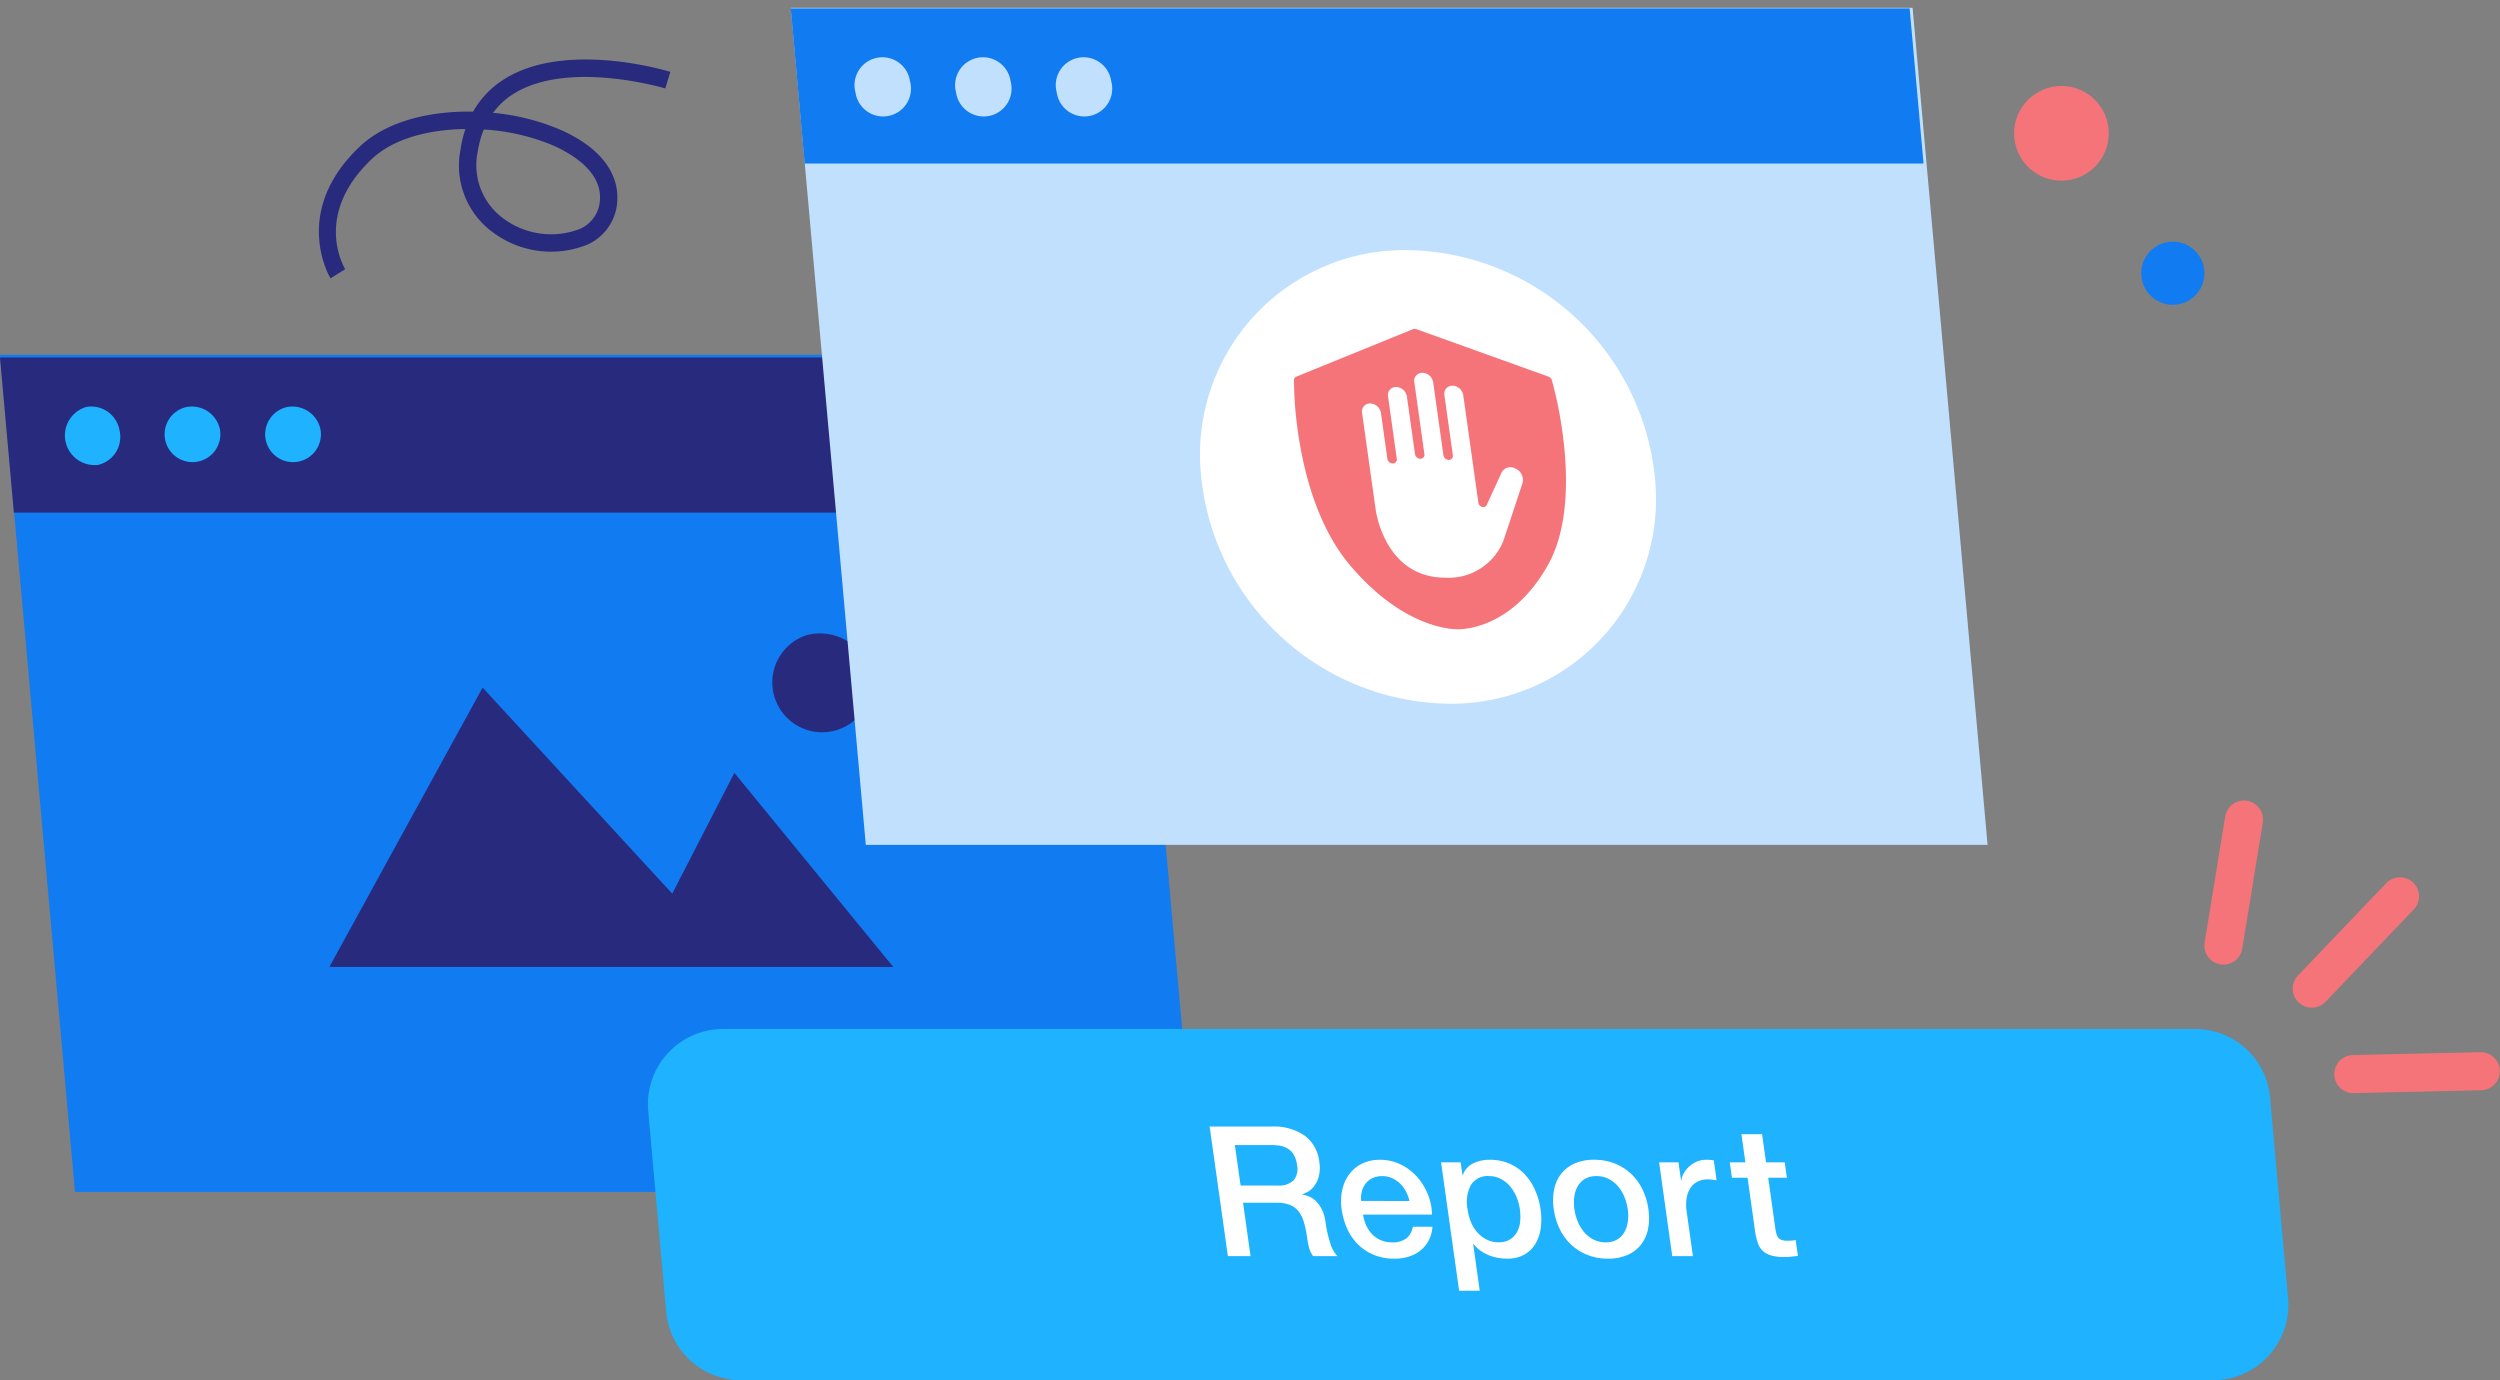 <svg xmlns="http://www.w3.org/2000/svg" width="219.17" height="121" viewBox="0 0 219.17 121">
  <rect x="0" y="0" width="219.17" height="121" fill="#808080" stroke="none"/>
  <g id="step_3" transform="translate(-40 -108.105)">
    <path id="Path_228" data-name="Path 228" d="M37.773,22.149c-.035-.058-3.518-5.849,2.617-11.6,2.321-2.175,6.1-3.089,9.888-3.016a7.967,7.967,0,0,1,2.745-2.857C58.406,1.3,67.2,3.931,67.568,4.046L67.125,5.5c-.085-.025-8.5-2.537-13.3.469a6.485,6.485,0,0,0-1.8,1.67A19.611,19.611,0,0,1,58,9.153l.1.044c3.163,1.441,4.874,3.55,4.82,5.949a4.426,4.426,0,0,1-2.583,4.027,8.509,8.509,0,0,1-8.3-1.04,7.24,7.24,0,0,1-2.864-7.28A10.735,10.735,0,0,1,49.6,9.058c-3.194.036-6.289.837-8.173,2.6-5.2,4.874-2.482,9.494-2.363,9.688ZM51.213,9.1a8.791,8.791,0,0,0-.539,1.984,5.781,5.781,0,0,0,2.263,5.821,7.019,7.019,0,0,0,6.729.9,2.936,2.936,0,0,0,1.734-2.7c.053-2.391-2.514-3.877-4.018-4.57A18.509,18.509,0,0,0,51.213,9.1" transform="translate(31.2 110.359)" fill="#282a7d"/>
    <path id="Path_229" data-name="Path 229" d="M104.917,110.72H6.572L0,37.335H98.344Z" transform="translate(40 101.877)" fill="#117bf2"/>
    <path id="Path_230" data-name="Path 230" d="M99.306,51.008H1.218L0,37.406H98.088Z" transform="translate(40 102.038)" fill="#282a7d"/>
    <path id="Path_231" data-name="Path 231" d="M12.254,45.141a2.518,2.518,0,0,1-1.86,3.034A2.6,2.6,0,0,1,9.338,43.1a2.519,2.519,0,0,1,2.916,2.04" transform="translate(38.223 100.682)" fill="#1eb2ff"/>
    <path id="Path_232" data-name="Path 232" d="M23.846,45.141A2.444,2.444,0,1,1,20.93,43.1a2.518,2.518,0,0,1,2.916,2.04" transform="translate(35.448 100.682)" fill="#1eb2ff"/>
    <path id="Path_233" data-name="Path 233" d="M35.437,45.141a2.444,2.444,0,1,1-2.916-2.04,2.518,2.518,0,0,1,2.916,2.04" transform="translate(32.673 100.682)" fill="#1eb2ff"/>
    <path id="Path_234" data-name="Path 234" d="M68.024,93.637,51.4,75.571,37.965,100.061H87.4L73.471,83.047Z" transform="translate(30.91 92.814)" fill="#282a7d"/>
    <path id="Path_235" data-name="Path 235" d="M97.659,72.714a4.366,4.366,0,1,1-5.631-3.3,4.633,4.633,0,0,1,5.631,3.3" transform="translate(18.697 94.368)" fill="#282a7d"/>
    <path id="Path_236" data-name="Path 236" d="M196.974,73.386H98.629L92.057,0H190.4Z" transform="translate(17.273 108.786)" fill="#c1e0fe"/>
    <path id="Path_237" data-name="Path 237" d="M191.364,13.674H93.275L92.057.072h98.088Z" transform="translate(17.269 108.769)" fill="#117bf2"/>
    <path id="Path_238" data-name="Path 238" d="M104.312,7.806a2.444,2.444,0,1,1-4.776.994,2.444,2.444,0,1,1,4.776-.994" transform="translate(15.465 107.417)" fill="#c1e0fe"/>
    <path id="Path_239" data-name="Path 239" d="M115.9,7.806a2.444,2.444,0,1,1-4.776.994,2.444,2.444,0,1,1,4.776-.994" transform="translate(12.695 107.417)" fill="#c1e0fe"/>
    <path id="Path_240" data-name="Path 240" d="M127.494,7.806a2.444,2.444,0,1,1-4.776.994,2.444,2.444,0,1,1,4.776-.994" transform="translate(9.925 107.417)" fill="#c1e0fe"/>
    <path id="Path_241" data-name="Path 241" d="M211.731,142.829H82.7a6.6,6.6,0,0,1-6.579-6.015l-1.574-17.585a6.6,6.6,0,0,1,6.578-7.194H210.156a6.606,6.606,0,0,1,6.579,6.016l1.574,17.585a6.6,6.6,0,0,1-6.578,7.194" transform="translate(22.28 86.276)" fill="#1eb2ff"/>
    <path id="Path_242" data-name="Path 242" d="M255.33,92.86h0a1.668,1.668,0,0,1-1.379-1.916l1.8-11.047a1.669,1.669,0,1,1,3.295.537l-1.8,11.047a1.668,1.668,0,0,1-1.915,1.379" transform="translate(-20.673 99.791)" fill="#f57479"/>
    <path id="Path_243" data-name="Path 243" d="M266.765,100.188h0a1.669,1.669,0,0,1-.053-2.36l7.734-8.09a1.669,1.669,0,1,1,2.413,2.307l-7.734,8.091a1.669,1.669,0,0,1-2.36.053" transform="translate(-25.251 95.795)" fill="#f57479"/>
    <path id="Path_244" data-name="Path 244" d="M272.046,115.606h0a1.669,1.669,0,0,1,1.631-1.706l11.19-.251a1.669,1.669,0,0,1,.075,3.337l-11.19.251a1.669,1.669,0,0,1-1.706-1.631" transform="translate(-27.404 86.699)" fill="#f57479"/>
    <path id="Path_245" data-name="Path 245" d="M179.105,47.908a17.928,17.928,0,0,1-18.143,19.883A22.135,22.135,0,0,1,139.34,47.908a17.928,17.928,0,0,1,18.143-19.882,22.134,22.134,0,0,1,21.623,19.882" transform="translate(5.968 102.006)" fill="#fff"/>
    <path id="Path_246" data-name="Path 246" d="M139.346,124.287h5.425a4.7,4.7,0,0,1,2.929.812,3.3,3.3,0,0,1,1.256,2.259,3.153,3.153,0,0,1-.049,1.344,2.449,2.449,0,0,1-.437.859,1.784,1.784,0,0,1-.562.469,4.564,4.564,0,0,1-.427.191l0,.032a2.255,2.255,0,0,1,.571.159,1.974,1.974,0,0,1,.605.405,2.671,2.671,0,0,1,.523.724,3.491,3.491,0,0,1,.324,1.113,10.738,10.738,0,0,0,.407,1.822,2.809,2.809,0,0,0,.634,1.169H148.42a2.128,2.128,0,0,1-.377-.812q-.1-.445-.16-.859a8.617,8.617,0,0,0-.284-1.344,2.74,2.74,0,0,0-.481-.939,1.8,1.8,0,0,0-.769-.548,3.267,3.267,0,0,0-1.146-.175h-2.927l.657,4.677h-1.988Zm2.715,5.17h3.261a1.834,1.834,0,0,0,1.383-.453,1.573,1.573,0,0,0,.3-1.361,2.317,2.317,0,0,0-.283-.882,1.576,1.576,0,0,0-.513-.533,1.856,1.856,0,0,0-.672-.255,4.439,4.439,0,0,0-.749-.063h-3.229Z" transform="translate(6.7 82.581)" fill="#fff"/>
    <path id="Path_247" data-name="Path 247" d="M156.415,132.92a3.467,3.467,0,0,0,.265.923,2.732,2.732,0,0,0,.515.78,2.389,2.389,0,0,0,.759.532,2.44,2.44,0,0,0,1.015.2,1.956,1.956,0,0,0,1.232-.342,1.678,1.678,0,0,0,.58-1.026H162.5a3.011,3.011,0,0,1-.326,1.193,2.783,2.783,0,0,1-.719.882,3.076,3.076,0,0,1-1.03.542,4.2,4.2,0,0,1-1.254.183,4.689,4.689,0,0,1-1.763-.318,4.32,4.32,0,0,1-1.39-.891,4.563,4.563,0,0,1-.971-1.368,6.078,6.078,0,0,1-.509-1.75,4.752,4.752,0,0,1,.045-1.663,3.6,3.6,0,0,1,.6-1.384,3.112,3.112,0,0,1,1.116-.946,3.482,3.482,0,0,1,1.606-.35,4.044,4.044,0,0,1,1.8.405,4.687,4.687,0,0,1,1.431,1.074,5.2,5.2,0,0,1,.955,1.535,4.982,4.982,0,0,1,.371,1.79Zm4.064-1.193a3.29,3.29,0,0,0-.3-.828,2.7,2.7,0,0,0-.511-.692,2.5,2.5,0,0,0-.7-.477,2.048,2.048,0,0,0-.861-.183,2.019,2.019,0,0,0-.844.167,1.626,1.626,0,0,0-.6.462,1.912,1.912,0,0,0-.348.691,2.285,2.285,0,0,0-.062.859Z" transform="translate(3.081 81.665)" fill="#fff"/>
    <path id="Path_248" data-name="Path 248" d="M166.007,128.338h1.718l.157,1.113h.032a1.833,1.833,0,0,1,.921-1.026,3.253,3.253,0,0,1,1.436-.31,4.256,4.256,0,0,1,1.742.342,4.075,4.075,0,0,1,1.333.939,4.885,4.885,0,0,1,.911,1.392,6.4,6.4,0,0,1,.478,1.7,5.866,5.866,0,0,1,.011,1.606,3.614,3.614,0,0,1-.459,1.377,2.66,2.66,0,0,1-.972.955,3,3,0,0,1-1.524.357,4.626,4.626,0,0,1-.805-.072,3.871,3.871,0,0,1-.8-.23,3.62,3.62,0,0,1-.733-.406,2.743,2.743,0,0,1-.6-.58h-.032l.577,4.1H167.59Zm6.911,4.12a4.456,4.456,0,0,0-.3-1.082,3.5,3.5,0,0,0-.561-.931,2.733,2.733,0,0,0-.807-.652,2.145,2.145,0,0,0-1.021-.246,1.718,1.718,0,0,0-1.614.795,3.235,3.235,0,0,0-.284,2.116,4.586,4.586,0,0,0,.313,1.153,3.1,3.1,0,0,0,.582.915,2.766,2.766,0,0,0,.809.6,2.255,2.255,0,0,0,1.009.223,1.839,1.839,0,0,0,1.015-.255,1.8,1.8,0,0,0,.615-.66,2.344,2.344,0,0,0,.268-.923,4.588,4.588,0,0,0-.03-1.058" transform="translate(0.328 81.665)" fill="#fff"/>
    <path id="Path_249" data-name="Path 249" d="M183.725,136.785a4.823,4.823,0,0,1-1.8-.326,4.514,4.514,0,0,1-1.431-.9,4.64,4.64,0,0,1-1-1.368,5.755,5.755,0,0,1-.525-1.75,5.03,5.03,0,0,1,.035-1.733,3.24,3.24,0,0,1,.619-1.368,3.071,3.071,0,0,1,1.178-.9,4.144,4.144,0,0,1,1.711-.326,4.826,4.826,0,0,1,1.8.326,4.538,4.538,0,0,1,1.431.9,4.655,4.655,0,0,1,1,1.368,5.724,5.724,0,0,1,.522,1.733,5.085,5.085,0,0,1-.032,1.75,3.259,3.259,0,0,1-.619,1.368,3.071,3.071,0,0,1-1.179.9,4.144,4.144,0,0,1-1.711.326m-.2-1.431a1.88,1.88,0,0,0,1.014-.255,1.8,1.8,0,0,0,.638-.668,2.526,2.526,0,0,0,.291-.931,4.081,4.081,0,0,0-.013-1.058,4.561,4.561,0,0,0-.283-1.05,3.344,3.344,0,0,0-.552-.931,2.771,2.771,0,0,0-.824-.66,2.288,2.288,0,0,0-1.086-.254,1.887,1.887,0,0,0-1.014.254,1.831,1.831,0,0,0-.639.66,2.455,2.455,0,0,0-.291.931,4.076,4.076,0,0,0,.013,1.05,4.493,4.493,0,0,0,.284,1.058,3.452,3.452,0,0,0,.552.931,2.709,2.709,0,0,0,.826.668,2.275,2.275,0,0,0,1.085.255" transform="translate(-2.754 81.665)" fill="#fff"/>
    <path id="Path_250" data-name="Path 250" d="M191.127,128.338h1.7l.224,1.591h.032a1.584,1.584,0,0,1,.218-.653,2.444,2.444,0,0,1,.475-.58,2.341,2.341,0,0,1,.664-.422,2.008,2.008,0,0,1,.789-.159,3.978,3.978,0,0,1,.44.016l.251.032.246,1.75c-.13-.021-.262-.04-.4-.056a3.356,3.356,0,0,0-.393-.024,1.916,1.916,0,0,0-.841.183,1.619,1.619,0,0,0-.632.541,2.25,2.25,0,0,0-.353.883,3.7,3.7,0,0,0-.005,1.209l.55,3.914h-1.813Z" transform="translate(-5.677 81.665)" fill="#fff"/>
    <path id="Path_251" data-name="Path 251" d="M199.267,127.632h1.368l-.347-2.466H202.1l.346,2.466h1.638l.19,1.352h-1.638l.617,4.391a4.593,4.593,0,0,0,.094.493.959.959,0,0,0,.16.35.645.645,0,0,0,.293.215,1.368,1.368,0,0,0,.487.071c.128,0,.255,0,.381-.008a1.772,1.772,0,0,0,.373-.056l.2,1.4-.58.063a5.184,5.184,0,0,1-.584.032,4.206,4.206,0,0,1-1.172-.135,1.818,1.818,0,0,1-.74-.4,1.631,1.631,0,0,1-.427-.659,5.358,5.358,0,0,1-.231-.907l-.681-4.852h-1.368Z" transform="translate(-7.621 82.371)" fill="#fff"/>
    <path id="Path_252" data-name="Path 252" d="M172.667,41.617a.494.494,0,0,0-.3-.316l-11.541-4.146a.424.424,0,0,0-.369,0L150.267,41.3a.338.338,0,0,0-.21.316,34.378,34.378,0,0,0,.557,5.824c.536,3.007,1.716,7.236,4.284,10.309,4.764,5.7,9.186,5.709,9.532,5.7h.055c.618,0,4.83-.211,7.874-5.7,1.7-3.074,1.695-7.3,1.386-10.31a35.738,35.738,0,0,0-1.077-5.819" transform="translate(3.383 99.822)" fill="#f57479"/>
    <path id="Path_253" data-name="Path 253" d="M171.32,50.564h0a.875.875,0,0,0-1.231.465l-1.244,2.715a.344.344,0,0,1-.488.172.452.452,0,0,1-.264-.383l-1.32-9.392a.983.983,0,0,0-.945-.824.7.7,0,0,0-.707.824l.74,5.269a.351.351,0,0,1-.357.411.49.49,0,0,1-.469-.411l-.9-6.4a.982.982,0,0,0-.944-.824.7.7,0,0,0-.708.824l.885,6.3a.351.351,0,0,1-.357.412.492.492,0,0,1-.47-.412l-.71-5.057a.983.983,0,0,0-.945-.824.7.7,0,0,0-.707.824l.768,5.469a.35.35,0,0,1-.356.411.491.491,0,0,1-.47-.411l-.565-4.025a.983.983,0,0,0-.945-.824.7.7,0,0,0-.708.824l1.19,8.463s.736,5.986,6.11,5.986a5.15,5.15,0,0,0,5.084-3.225.807.807,0,0,0,.03-.077l1.65-4.981a1.1,1.1,0,0,0-.649-1.3" transform="translate(1.507 98.603)" fill="#fff"/>
    <rect id="Rectangle_1827" data-name="Rectangle 1827" width="219.17" height="118.464" transform="translate(40 108.105)" fill="none"/>
    <circle id="Ellipse_127" data-name="Ellipse 127" cx="4.15" cy="4.15" r="4.15" transform="translate(216.572 115.642)" fill="#f57479"/>
    <circle id="Ellipse_128" data-name="Ellipse 128" cx="2.769" cy="2.769" r="2.769" transform="translate(227.718 129.289)" fill="#117bf2"/>
  </g>
</svg>
